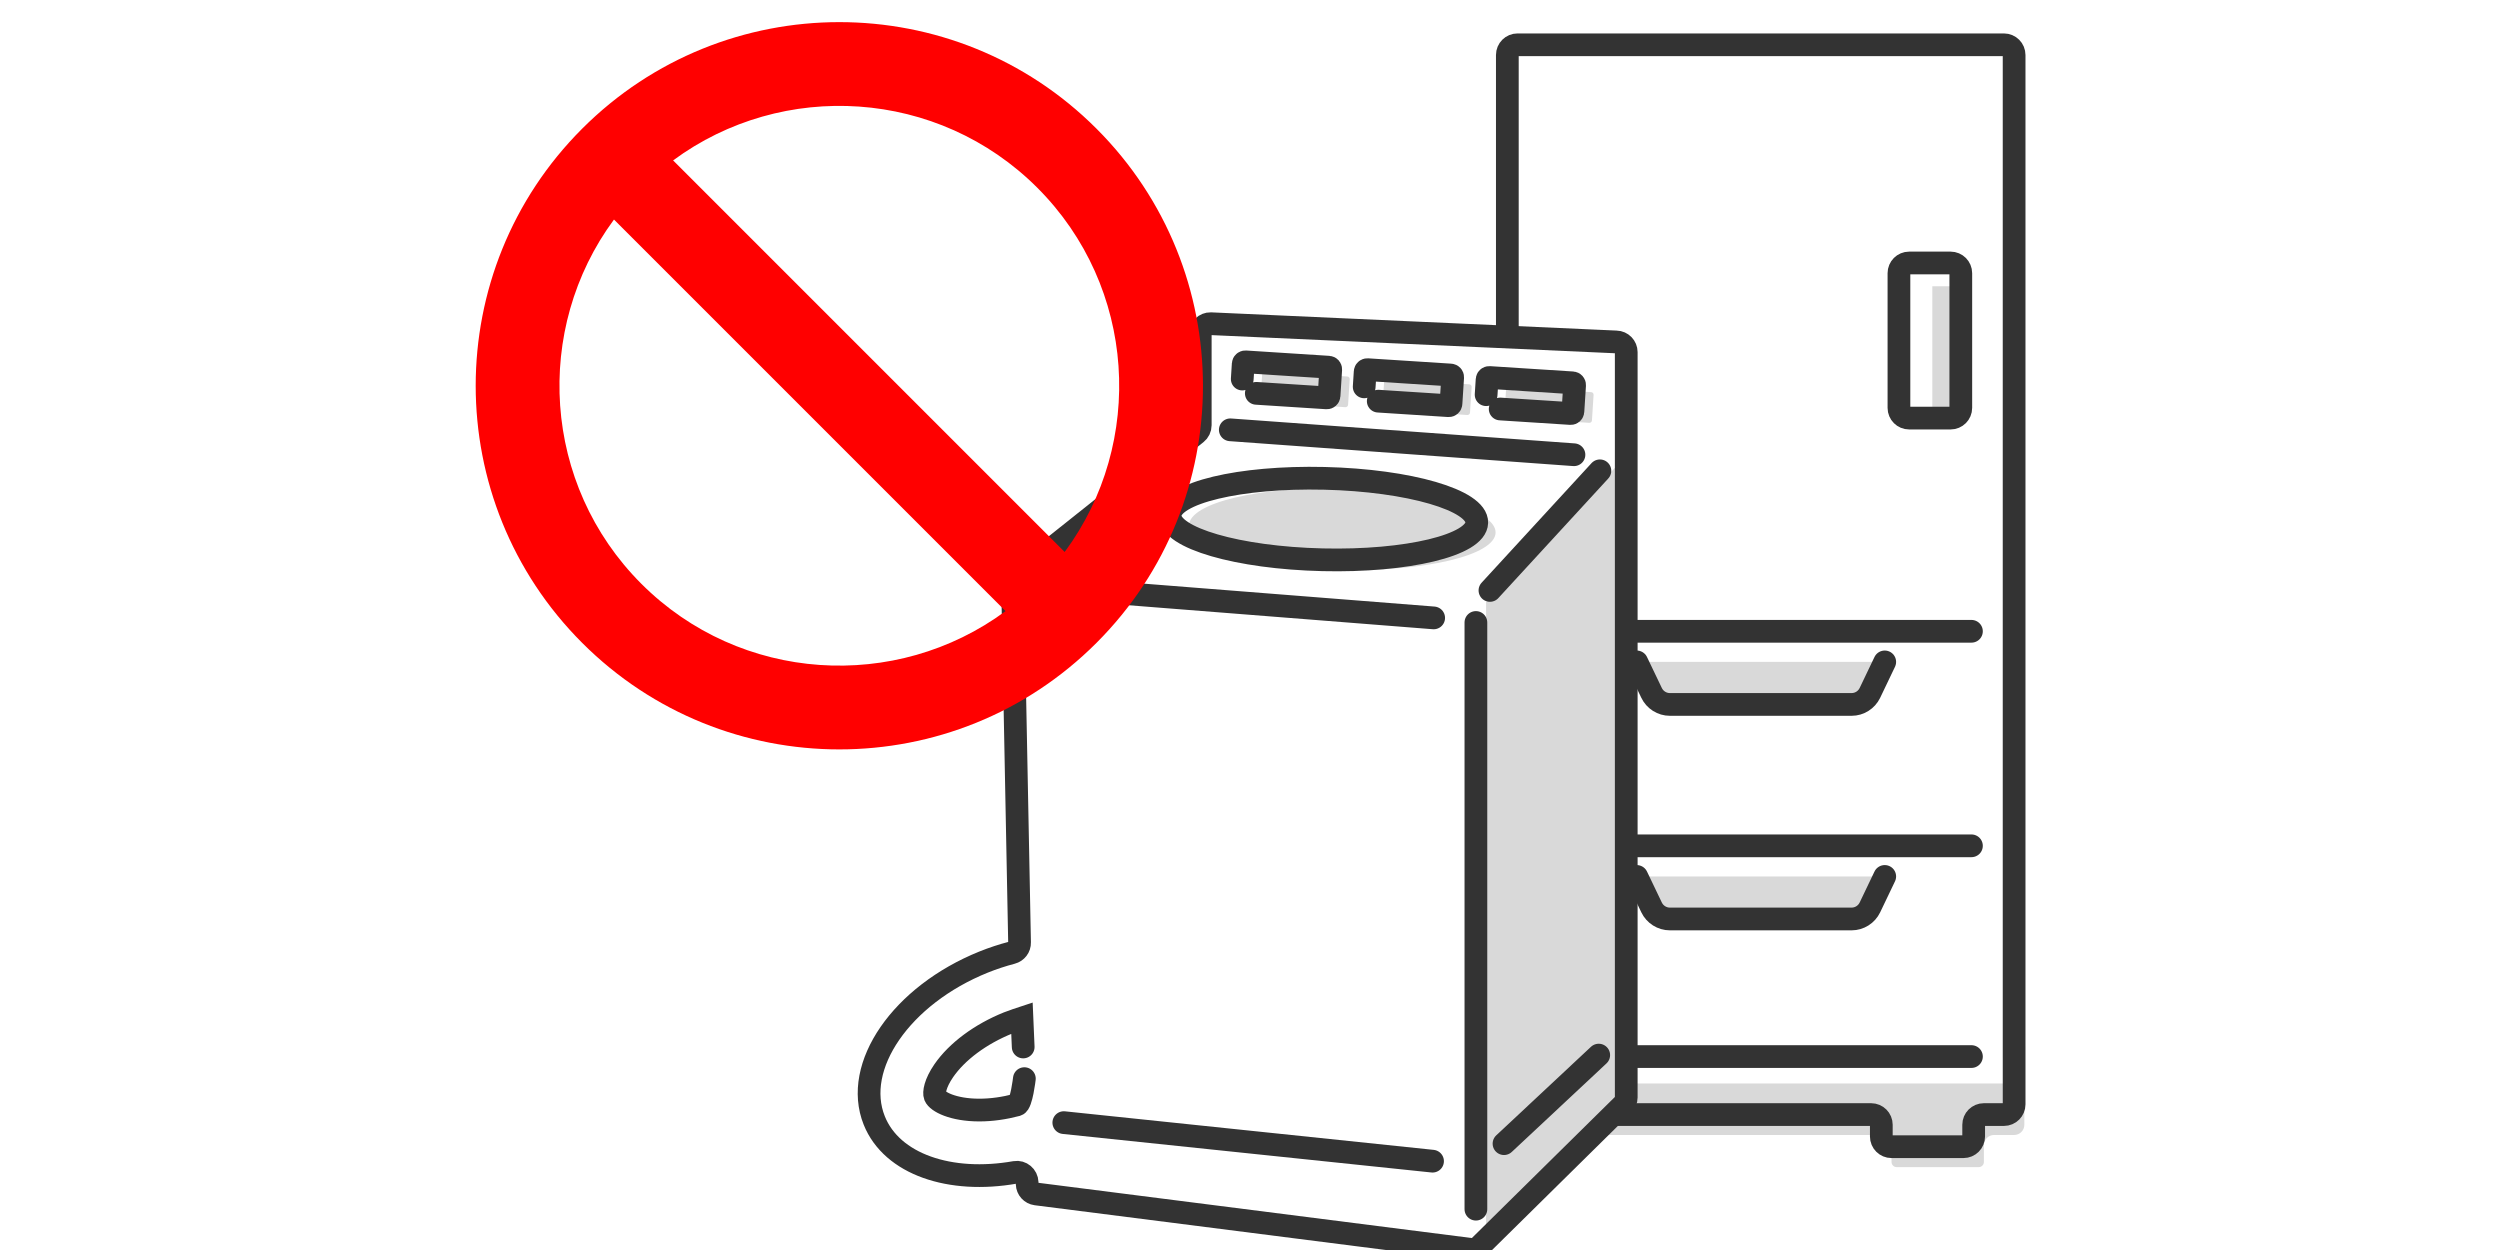 <svg width="220" height="110" viewBox="0 0 220 110" fill="none" xmlns="http://www.w3.org/2000/svg">
<rect x="0" y="0" width="220" height="110" fill="#808080" stroke="none"/>
<g clip-path="url(#clip0_7802_234)">
<rect width="220" height="110" fill="white"/>
<path d="M177.243 55.505V97.183C177.243 97.679 176.842 98.081 176.347 98.081H174.579C174.084 98.081 173.683 98.483 173.683 98.979V100.46C173.683 100.708 173.483 100.909 173.235 100.909H166.004C165.757 100.909 165.556 100.708 165.556 100.46V98.979C165.556 98.483 165.155 98.081 164.66 98.081H133.542C133.047 98.081 132.646 97.679 132.646 97.183V4.84C132.646 4.344 133.047 3.942 133.542 3.942H176.346C176.841 3.942 177.242 4.344 177.242 4.84V6.564C177.242 6.564 177.181 55.505 177.242 55.505H177.243Z" fill="white"/>
<path d="M133.545 95.344V99.878H165.559C166.054 99.878 166.455 100.28 166.455 100.776V102.257C166.455 102.505 166.655 102.706 166.903 102.706H174.134C174.381 102.706 174.582 102.505 174.582 102.257V100.776C174.582 100.28 174.983 99.878 175.478 99.878H177.246C177.741 99.878 178.142 99.476 178.142 98.98V95.344H133.547H133.545Z" fill="#D9D9D9"/>
<path d="M177.243 93.08V97.184C177.243 97.68 176.842 98.082 176.347 98.082H174.579C174.084 98.082 173.683 98.484 173.683 98.98V100.012C173.683 100.508 173.282 100.91 172.787 100.91H166.452C165.957 100.91 165.556 100.508 165.556 100.012V98.98C165.556 98.484 165.155 98.082 164.66 98.082H133.542C133.047 98.082 132.646 97.68 132.646 97.184V4.84C132.646 4.344 133.047 3.942 133.542 3.942H176.346C176.841 3.942 177.242 4.344 177.242 4.84V6.564C177.242 6.564 177.242 93.178 177.242 93.08H177.243Z" stroke="#333333" stroke-width="2" stroke-miterlimit="10" stroke-linecap="round"/>
<path d="M136.404 55.553H173.487" stroke="#333333" stroke-width="2" stroke-miterlimit="10" stroke-linecap="round"/>
<path d="M165.857 58.247L164.553 60.972C164.255 61.595 163.627 61.991 162.938 61.991H146.952C146.263 61.991 145.635 61.595 145.337 60.972L144.033 58.247" fill="#D9D9D9"/>
<path d="M165.857 58.247L164.553 60.972C164.255 61.595 163.627 61.991 162.938 61.991H146.952C146.263 61.991 145.635 61.595 145.337 60.972L144.033 58.247" stroke="#333333" stroke-width="2" stroke-miterlimit="10" stroke-linecap="round"/>
<path d="M136.404 74.431H173.487" stroke="#333333" stroke-width="2" stroke-miterlimit="10" stroke-linecap="round"/>
<path d="M136.404 92.977H173.487" stroke="#333333" stroke-width="2" stroke-miterlimit="10" stroke-linecap="round"/>
<path d="M165.857 77.126L164.553 79.851C164.255 80.474 163.627 80.87 162.938 80.87H146.952C146.263 80.87 145.635 80.474 145.337 79.851L144.033 77.126" fill="#D9D9D9"/>
<path d="M165.857 77.126L164.553 79.851C164.255 80.474 163.627 80.87 162.938 80.87H146.952C146.263 80.87 145.635 80.474 145.337 79.851L144.033 77.126" stroke="#333333" stroke-width="2" stroke-miterlimit="10" stroke-linecap="round"/>
<path d="M171.653 23.143H168.004C167.509 23.143 167.107 23.545 167.107 24.04V35.895C167.107 36.391 167.509 36.792 168.004 36.792H171.653C172.149 36.792 172.55 36.391 172.55 35.895V24.04C172.55 23.545 172.149 23.143 171.653 23.143Z" fill="white"/>
<path d="M172.766 36.11V25.191H170.044V36.11H172.766Z" fill="#D9D9D9"/>
<path d="M171.653 23.143H168.004C167.509 23.143 167.107 23.545 167.107 24.04V35.895C167.107 36.391 167.509 36.792 168.004 36.792H171.653C172.149 36.792 172.55 36.391 172.55 35.895V24.04C172.55 23.545 172.149 23.143 171.653 23.143Z" stroke="#333333" stroke-width="2" stroke-miterlimit="10"/>
<path d="M143.109 39.204V32.372L105.621 31.474V37.859L88.719 51.184L89.744 83.667C88.688 83.909 87.621 84.231 86.555 84.661C79.324 87.58 75.017 93.822 76.935 98.603C78.574 102.688 84.23 104.374 90.352 102.96L90.415 104.97L129.878 109.998L143.108 96.95V39.202M86.182 97.686C83.859 97.686 82.481 96.947 82.28 96.448C82.167 96.166 82.28 95.342 83.051 94.223C84.217 92.533 86.278 91.002 88.706 90.022C89.112 89.858 89.521 89.716 89.931 89.589L90.166 97.036C88.815 97.46 87.457 97.686 86.182 97.686Z" fill="white"/>
<path d="M129.88 110L90.417 104.972L88.721 51.185L129.88 52.981V110Z" fill="white"/>
<path d="M130.775 110L144.005 96.952V39.204L130.775 52.981V110Z" fill="#D9D9D9"/>
<path d="M88.721 51.185L129.88 52.981L143.11 39.204V30.312L105.623 28.377V37.859L88.721 51.185Z" fill="white"/>
<path d="M89.117 52.006L89.721 82.942C89.734 83.366 89.45 83.733 89.041 83.841C88.216 84.058 87.385 84.328 86.555 84.663C79.324 87.582 75.017 93.824 76.935 98.605C78.483 102.463 83.614 104.181 89.337 103.169C89.876 103.074 90.369 103.499 90.387 104.048L90.392 104.206C90.406 104.647 90.738 105.013 91.174 105.069L129.448 109.946C129.72 109.981 129.993 109.888 130.189 109.695L142.841 97.216C143.012 97.047 143.109 96.816 143.109 96.576V39.205V30.989C143.109 30.501 142.721 30.103 142.235 30.091L106.539 28.486C106.036 28.474 105.622 28.88 105.622 29.384V37.423C105.622 37.699 105.496 37.959 105.28 38.129L91.967 48.729M90.144 94.92C90.144 94.92 89.89 97.125 89.493 97.23C88.366 97.528 87.246 97.685 86.183 97.685C83.86 97.685 82.482 96.946 82.281 96.447C82.168 96.165 82.281 95.341 83.052 94.222C84.218 92.532 86.279 91.001 88.707 90.021C89.113 89.857 89.932 89.588 89.932 89.588L90.041 92.135" stroke="#333333" stroke-width="2" stroke-miterlimit="10" stroke-linecap="round"/>
<path d="M93.639 51.81L126.163 54.375" stroke="#333333" stroke-width="2" stroke-miterlimit="10" stroke-linecap="round"/>
<path d="M93.615 98.791L126.064 102.183" stroke="#333333" stroke-width="2" stroke-miterlimit="10" stroke-linecap="round"/>
<path d="M129.879 54.778V106.407" stroke="#333333" stroke-width="2" stroke-miterlimit="10" stroke-linecap="round"/>
<path d="M140.791 41.432L131.115 51.958" stroke="#333333" stroke-width="2" stroke-miterlimit="10" stroke-linecap="round"/>
<path d="M140.688 92.849L132.352 100.642" stroke="#333333" stroke-width="2" stroke-miterlimit="10" stroke-linecap="round"/>
<path d="M131.612 46.875C131.658 44.896 125.656 43.15 118.204 42.974C110.752 42.799 104.674 44.261 104.627 46.24C104.581 48.219 110.584 49.965 118.035 50.141C125.487 50.316 131.565 48.854 131.612 46.875Z" fill="#D9D9D9"/>
<path d="M129.956 45.995C130.002 44.016 123.999 42.27 116.548 42.094C109.096 41.919 103.018 43.38 102.971 45.359C102.924 47.338 108.927 49.085 116.379 49.26C123.831 49.436 129.909 47.974 129.956 45.995Z" stroke="#333333" stroke-width="2" stroke-miterlimit="10" stroke-linecap="round"/>
<path d="M108.266 37.824L138.509 40.017" stroke="#333333" stroke-width="2" stroke-miterlimit="10" stroke-linecap="round"/>
<path d="M118.565 33.132L111.311 32.667C111.188 32.659 111.081 32.752 111.074 32.876L110.929 35.128C110.921 35.252 111.015 35.358 111.138 35.366L118.392 35.832C118.516 35.84 118.622 35.746 118.63 35.623L118.775 33.37C118.783 33.247 118.689 33.14 118.565 33.132Z" fill="#D9D9D9"/>
<path d="M109.318 33.355L109.403 32.023C109.41 31.917 109.501 31.836 109.607 31.843L116.925 32.313C117.031 32.32 117.111 32.411 117.104 32.517L116.956 34.832C116.949 34.938 116.858 35.019 116.752 35.012L110.555 34.614" stroke="#333333" stroke-width="2" stroke-miterlimit="10" stroke-linecap="round"/>
<path d="M129.296 33.82L122.042 33.355C121.918 33.347 121.812 33.44 121.804 33.564L121.659 35.816C121.651 35.94 121.745 36.046 121.869 36.054L129.123 36.52C129.246 36.528 129.353 36.434 129.361 36.311L129.505 34.058C129.513 33.935 129.419 33.828 129.296 33.82Z" fill="#D9D9D9"/>
<path d="M120.049 34.043L120.134 32.711C120.141 32.605 120.232 32.524 120.338 32.531L127.656 33.001C127.762 33.008 127.842 33.099 127.835 33.205L127.687 35.52C127.68 35.626 127.589 35.707 127.483 35.7L121.286 35.302" stroke="#333333" stroke-width="2" stroke-miterlimit="10" stroke-linecap="round"/>
<path d="M140.026 34.509L132.772 34.044C132.649 34.036 132.542 34.129 132.534 34.253L132.39 36.505C132.382 36.629 132.476 36.735 132.599 36.743L139.853 37.209C139.977 37.217 140.083 37.123 140.091 37L140.236 34.747C140.244 34.624 140.15 34.517 140.026 34.509Z" fill="#D9D9D9"/>
<path d="M130.779 34.732L130.864 33.4C130.871 33.294 130.962 33.213 131.068 33.22L138.386 33.69C138.492 33.697 138.572 33.788 138.565 33.894L138.417 36.209C138.41 36.315 138.319 36.396 138.213 36.389L132.016 35.991" stroke="#333333" stroke-width="2" stroke-miterlimit="10" stroke-linecap="round"/>
<path d="M96.488 11.32C83.992 -1.177 63.73 -1.177 51.234 11.32C38.737 23.817 38.737 44.078 51.234 56.575C63.731 69.072 83.992 69.072 96.489 56.575C108.986 44.078 108.985 23.817 96.488 11.32ZM91.285 16.523C100.008 25.246 100.81 38.936 93.692 48.574L59.234 14.116C68.872 6.998 82.561 7.799 91.285 16.523ZM56.437 51.371C47.714 42.648 46.912 28.958 54.03 19.32L88.488 53.778C78.85 60.896 65.161 60.095 56.437 51.371Z" fill="#FF0000"/>
</g>
<defs>
<clipPath id="clip0_7802_234">
<rect width="220" height="110" fill="white"/>
</clipPath>
</defs>
</svg>

